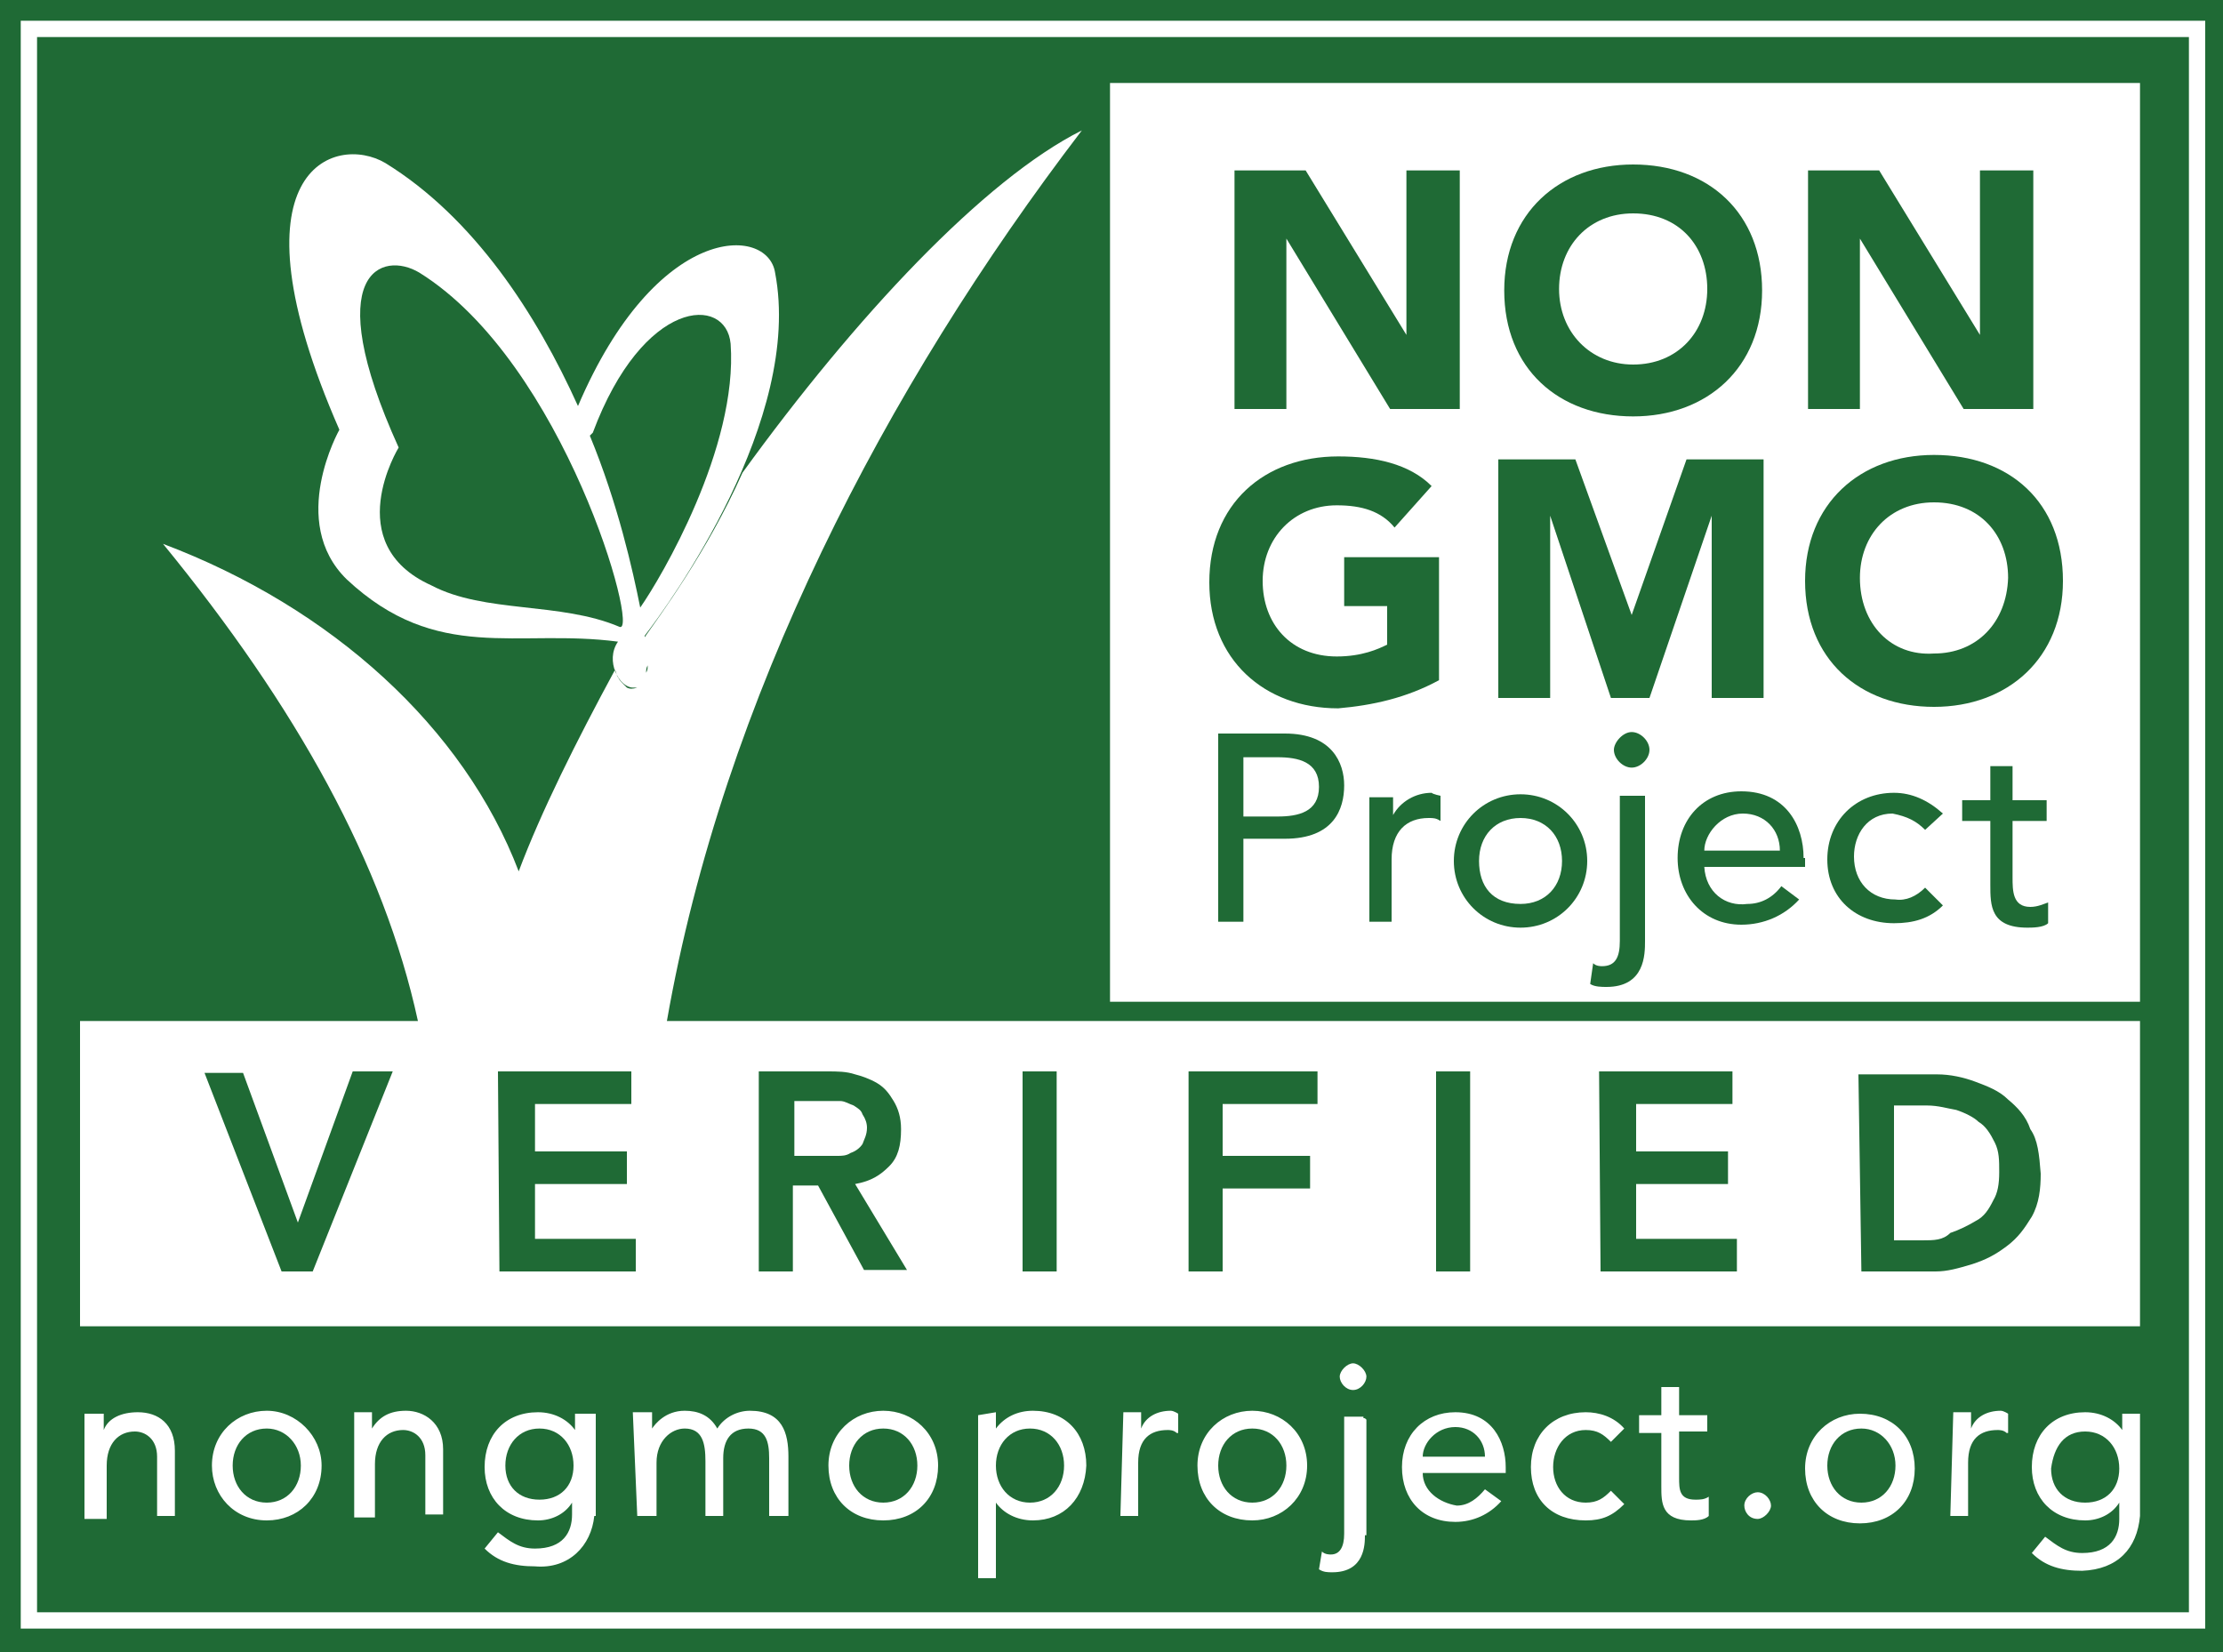 <?xml version="1.0" encoding="utf-8"?>
<!-- Generator: Adobe Illustrator 28.0.0, SVG Export Plug-In . SVG Version: 6.00 Build 0)  -->
<svg version="1.1" id="Layer_2_00000118394141000238926070000000236369846147908228_"
	 xmlns="http://www.w3.org/2000/svg" xmlns:xlink="http://www.w3.org/1999/xlink" x="0px" y="0px" viewBox="0 0 150 111.5"
	 style="enable-background:new 0 0 150 111.5;" xml:space="preserve">
<style type="text/css">
	.st0{fill:#1F6A35;}
</style>
<g>
	<path class="st0" d="M137,76.2c-0.3-0.9-0.9-1.5-1.5-2c-0.6-0.6-1.4-0.9-2.2-1.2c-0.8-0.3-1.7-0.5-2.6-0.5h-5.3l0.2,13.3h5
		c0.8,0,1.5-0.2,2.5-0.5c0.9-0.3,1.5-0.6,2.3-1.2c0.8-0.6,1.2-1.2,1.7-2c0.5-0.9,0.6-1.9,0.6-2.9C137.6,77.9,137.5,76.9,137,76.2z
		 M134.5,81c-0.3,0.6-0.6,1.1-1.2,1.4c-0.5,0.3-1.1,0.6-1.7,0.8c-0.5,0.5-1.1,0.5-1.9,0.5h-1.9v-9.1h2.2c0.8,0,1.4,0.2,2,0.3
		c0.6,0.2,1.2,0.5,1.5,0.8c0.5,0.3,0.8,0.8,1.1,1.4c0.3,0.6,0.3,1.2,0.3,2S134.8,80.5,134.5,81z"/>
	<polygon class="st0" points="42.9,83.6 42.9,85.8 33.7,85.8 33.6,72.3 42.6,72.3 42.6,74.5 36.1,74.5 36.1,77.7 42.3,77.7 
		42.3,79.9 36.1,79.9 36.1,83.6 	"/>
	<polygon class="st0" points="26.5,72.3 21.1,85.8 19,85.8 13.8,72.4 16.4,72.4 20.1,82.5 23.8,72.3 	"/>
	<path class="st0" d="M57.7,79.9c1.1-0.2,1.7-0.6,2.3-1.2c0.6-0.6,0.8-1.4,0.8-2.5c0-0.8-0.2-1.4-0.5-1.9c-0.3-0.5-0.6-0.9-1.1-1.2
		s-1.1-0.5-1.5-0.6c-0.6-0.2-1.2-0.2-1.9-0.2h-4.6c0,0.2,0,13.5,0,13.5h2.3V80h1.7l3.1,5.7h2.9L57.7,79.9z M56.5,78h-2.9v-3.7h3.1
		c0.3,0,0.6,0.2,0.9,0.3c0.3,0.2,0.5,0.3,0.6,0.6c0.2,0.3,0.3,0.6,0.3,0.9c0,0.5-0.2,0.8-0.3,1.1c-0.2,0.3-0.5,0.5-0.8,0.6
		C57.1,78,56.8,78,56.5,78z"/>
	<polygon class="st0" points="82.5,74.5 82.5,78 88.4,78 88.4,80.2 82.5,80.2 82.5,85.8 80.2,85.8 80.2,72.3 88.9,72.3 88.9,74.5 	
		"/>
	<rect x="69" y="72.3" class="st0" width="2.3" height="13.5"/>
	<path class="st0" d="M41.8,42.3c-4-1.7-9.1-0.9-12.7-2.8c-6.2-2.8-2.2-9.3-2.2-9.3c-5.4-11.9-1.1-13.3,1.4-11.8
		C38.1,24.5,43.2,42.9,41.8,42.3z"/>
	<rect x="96.9" y="72.3" class="st0" width="2.3" height="13.5"/>
	<polygon class="st0" points="117.2,83.6 117.2,85.8 108,85.8 107.9,72.3 116.9,72.3 116.9,74.5 110.4,74.5 110.4,77.7 116.6,77.7 
		116.6,79.9 110.4,79.9 110.4,83.6 	"/>
	<path class="st0" d="M43.2,41c-0.5-2.5-1.5-7-3.4-11.6c0.2-0.2,0.2-0.2,0.2-0.2c3.4-9.1,9-9.3,9.3-6C49.8,30.2,44.6,39,43.2,41z"/>
	<path class="st0" d="M71.8,98.9c0,1.4-0.9,2.5-2.3,2.5c-1.4,0-2.3-1.1-2.3-2.5c0-1.4,0.9-2.5,2.3-2.5
		C70.9,96.4,71.8,97.5,71.8,98.9z"/>
	<path class="st0" d="M38.7,98.9c0,1.4-0.9,2.3-2.3,2.3s-2.3-0.9-2.3-2.3c0-1.4,0.9-2.5,2.3-2.5S38.7,97.5,38.7,98.9z"/>
	<path class="st0" d="M61.9,98.9c0,1.4-0.9,2.5-2.3,2.5s-2.3-1.1-2.3-2.5c0-1.4,0.9-2.5,2.3-2.5S61.9,97.5,61.9,98.9z"/>
	<path class="st0" d="M20.3,98.9c0,1.4-0.9,2.5-2.3,2.5c-1.4,0-2.3-1.1-2.3-2.5c0-1.4,0.9-2.5,2.3-2.5
		C19.3,96.4,20.3,97.5,20.3,98.9z"/>
	<path class="st0" d="M86.8,98.9c0,1.4-0.9,2.5-2.3,2.5c-1.4,0-2.3-1.1-2.3-2.5c0-1.4,0.9-2.5,2.3-2.5
		C85.9,96.4,86.8,97.5,86.8,98.9z"/>
	<path class="st0" d="M143,99.1c0,1.4-0.9,2.3-2.3,2.3c-1.4,0-2.3-0.9-2.3-2.3c0.2-1.5,0.9-2.5,2.3-2.5
		C142.1,96.6,143,97.7,143,99.1z"/>
	<path class="st0" d="M43.7,44.9V45c0,0.1,0,0.2-0.1,0.4C43.6,45.2,43.6,45.1,43.7,44.9z"/>
	<path class="st0" d="M127.9,98.9c0,1.4-0.9,2.5-2.3,2.5c-1.4,0-2.3-1.1-2.3-2.5c0-1.4,0.9-2.5,2.3-2.5
		C126.9,96.4,127.9,97.5,127.9,98.9z"/>
	<path class="st0" d="M100.2,98.3H96c0-0.9,0.9-2,2.2-2C99.4,96.3,100.2,97.2,100.2,98.3z"/>
	<polygon class="st0" points="137.2,11.5 137.2,27.6 132.5,27.6 125.5,16.1 125.5,27.6 122,27.6 122,11.5 126.8,11.5 133.6,22.6 
		133.6,11.5 	"/>
	<polygon class="st0" points="119,31 119,47.1 115.5,47.1 115.5,34.8 111.3,47.1 108.7,47.1 104.6,34.8 104.6,47.1 101.1,47.1 
		101.1,31 106.3,31 110.1,41.5 113.8,31 	"/>
	<polygon class="st0" points="98.5,11.5 98.5,27.6 93.8,27.6 86.8,16.1 86.8,27.6 83.3,27.6 83.3,11.5 88.1,11.5 94.9,22.6 
		94.9,11.5 	"/>
	<path class="st0" d="M110.2,11.1c-5,0-8.7,3.3-8.7,8.5c0,5.3,3.7,8.5,8.7,8.5c5,0,8.7-3.3,8.7-8.5
		C118.9,14.4,115.3,11.1,110.2,11.1z M110.2,24.6c-2.9,0-5-2.2-5-5.1c0-2.9,2-5.1,5-5.1c3.1,0,5,2.2,5,5.1
		C115.2,22.4,113.2,24.6,110.2,24.6z"/>
	<path class="st0" d="M121.7,57.9c0-2.2-1.2-4.5-4.2-4.5c-2.6,0-4.3,1.9-4.3,4.5c0,2.5,1.7,4.5,4.3,4.5c1.5,0,2.9-0.6,3.9-1.7
		l-1.2-0.9c-0.6,0.8-1.4,1.2-2.3,1.2c-1.5,0.2-2.8-0.8-2.9-2.5h6.8V57.9z M115,57.4c0-1.1,1.1-2.5,2.6-2.5c1.5,0,2.5,1.1,2.5,2.5
		H115z"/>
	<path class="st0" d="M97.1,37.5v8.4c-2.2,1.2-4.5,1.7-6.8,1.9c-5,0-8.7-3.3-8.7-8.5c0-5.3,3.7-8.5,8.7-8.5c2.5,0,4.8,0.5,6.3,2
		l-2.5,2.8c-0.9-1.1-2.2-1.5-3.9-1.5c-2.9,0-5,2.2-5,5.1c0,2.9,1.9,5.1,5,5.1c1.7,0,2.8-0.5,3.4-0.8v-2.6h-2.9v-3.3H97.1z"/>
	<path class="st0" d="M130.5,30.7c-5,0-8.7,3.3-8.7,8.5c0,5.3,3.7,8.5,8.7,8.5c5,0,8.7-3.3,8.7-8.5
		C139.2,33.9,135.6,30.7,130.5,30.7z M130.5,44.1c-2.9,0.2-5-2-5-5.1c0-2.9,2-5.1,5-5.1c3.1,0,5,2.2,5,5.1
		C135.4,42,133.4,44.1,130.5,44.1z"/>
	<path class="st0" d="M0,0v111.5h150V0H0z M148.8,109.9H1.4V1.4h147.4V109.9z"/>
	<path class="st0" d="M2.5,2.5v106.3h145.2V2.5H2.5z M11.8,102.3h-1.2v-4c0-1.2-0.8-1.7-1.5-1.7c-1.1,0-1.9,0.8-1.9,2.3v3.6H5.7
		v-7.1H7v1.1c0.3-0.8,1.2-1.2,2.3-1.2c1.4,0,2.5,0.8,2.5,2.6V102.3z M18,102.6c-2.2,0-3.7-1.7-3.7-3.7c0-2.2,1.7-3.7,3.7-3.7
		c2,0,3.7,1.7,3.7,3.7C21.7,101.1,20.1,102.6,18,102.6z M29.9,102.2h-1.2v-4c0-1.2-0.8-1.7-1.5-1.7c-1.1,0-1.9,0.8-1.9,2.3v3.6h-1.4
		v-7.1h1.2v1.1c0.5-0.8,1.2-1.2,2.3-1.2c1.2,0,2.5,0.8,2.5,2.6V102.2z M40.1,102.3c-0.2,2-1.7,3.6-4,3.4c-1.4,0-2.5-0.3-3.4-1.2
		l0.9-1.1c0.8,0.6,1.4,1.1,2.5,1.1c1.9,0,2.5-1.1,2.5-2.3v-0.8c-0.5,0.8-1.4,1.2-2.3,1.2c-2.2,0-3.6-1.5-3.6-3.6
		c0-2.2,1.4-3.7,3.6-3.7c1.1,0,2,0.5,2.5,1.2v-1.1h1.4V102.3z M53.1,102.3h-1.2v-3.9c0-1.1-0.2-2-1.4-2c-1.2,0-1.7,0.8-1.7,2v3.9
		h-1.2v-3.7c0-1.2-0.2-2.2-1.4-2.2c-0.9,0-1.9,0.8-1.9,2.3v3.6H43l-0.3-7H44v1.1c0.2-0.3,0.9-1.2,2.2-1.2c0.9,0,1.7,0.3,2.2,1.2
		c0.5-0.8,1.4-1.2,2.2-1.2c2.2,0,2.6,1.5,2.6,3.1V102.3z M59.6,102.6c-2.2,0-3.7-1.5-3.7-3.7c0-2.2,1.7-3.7,3.7-3.7s3.7,1.5,3.7,3.7
		C63.3,101.1,61.8,102.6,59.6,102.6z M69.7,102.6c-1.1,0-2-0.5-2.5-1.2v5.1h-1.2v-11l1.2-0.2v1.1c0.6-0.8,1.5-1.2,2.5-1.2
		c2.2,0,3.6,1.5,3.6,3.7C73.2,101.1,71.8,102.6,69.7,102.6z M79.4,96.7c-0.2-0.2-0.5-0.2-0.6-0.2c-1.2,0-2,0.6-2,2.2v3.6h-1.2l0.2-7
		h1.2v1.1c0.3-0.8,1.1-1.2,2-1.2c0.2,0,0.5,0.2,0.5,0.2V96.7z M84.5,102.6c-2.2,0-3.7-1.5-3.7-3.7c0-2.2,1.7-3.7,3.7-3.7
		c2,0,3.7,1.5,3.7,3.7C88.2,101.1,86.5,102.6,84.5,102.6z M92.1,103.6c0,0.6,0,2.5-2.2,2.5c-0.3,0-0.6,0-0.9-0.2l0.2-1.2
		c0.2,0.2,0.5,0.2,0.6,0.2c0.6,0,0.9-0.5,0.9-1.4v-7.9H92v0.1c0.1,0,0.1,0,0.2,0.1V103.6z M91.3,93.8c-0.5,0-0.9-0.5-0.9-0.9
		s0.5-0.9,0.9-0.9s0.9,0.5,0.9,0.9S91.8,93.8,91.3,93.8z M101.5,99.4H96c0,1.2,1.1,2,2.3,2.2c0.8,0,1.4-0.5,1.9-1.1l1.1,0.8
		c-0.8,0.9-1.9,1.4-3.1,1.4c-2.2,0-3.6-1.5-3.6-3.7c0-2.2,1.5-3.7,3.6-3.7c2.5,0,3.4,2,3.4,3.7V99.4z M107,101.4
		c0.8,0,1.2-0.3,1.7-0.8l0.9,0.9c-0.8,0.8-1.5,1.1-2.6,1.1c-2.3,0-3.7-1.4-3.7-3.6s1.5-3.7,3.7-3.7c0.9,0,1.9,0.3,2.6,1.1l-0.9,0.9
		c-0.5-0.5-0.9-0.8-1.7-0.8c-1.4,0-2.2,1.2-2.2,2.5S105.6,101.4,107,101.4z M115.3,102.3c-0.3,0.3-0.9,0.3-1.2,0.3c-2,0-2-1.2-2-2.3
		v-3.6h-1.5v-1.2h1.5v-1.9h1.2v1.9h1.9v1.1h-1.9v3.1c0,0.8,0,1.5,1.1,1.5c0.3,0,0.6,0,0.9-0.2V102.3z M118.6,102.5
		c-0.6,0-0.9-0.5-0.9-0.9c0-0.5,0.5-0.9,0.9-0.9c0.5,0,0.9,0.5,0.9,0.9C119.5,102,119,102.5,118.6,102.5z M125.5,102.8
		c-2.2,0-3.7-1.5-3.7-3.7s1.7-3.7,3.7-3.7c2.2,0,3.7,1.5,3.7,3.7S127.7,102.8,125.5,102.8z M135.4,96.7c-0.2-0.2-0.5-0.2-0.6-0.2
		c-1.2,0-2,0.6-2,2.2v3.6h-1.2l0.2-7h1.2v1.1c0.3-0.8,1.1-1.2,2-1.2c0.2,0,0.5,0.2,0.5,0.2V96.7z M144.4,102.3
		c-0.2,2.2-1.5,3.6-3.9,3.7c-1.4,0-2.5-0.3-3.4-1.2l0.9-1.1c0.8,0.6,1.4,1.1,2.5,1.1c1.9,0,2.5-1.1,2.5-2.3v-1.1
		c-0.5,0.8-1.4,1.2-2.3,1.2c-2.2,0-3.6-1.5-3.6-3.6c0-2.2,1.4-3.7,3.6-3.7c1.1,0,2,0.5,2.5,1.2v-1.1h1.2V102.3z M144.4,89.5H5.4
		V68.9h22.8C25.9,58.3,20,47.7,11,36.7C22.4,41,31.3,49.1,35,58.8c1.5-4,3.9-8.8,6.5-13.6c0.1,0.2,0.1,0.4,0.2,0.5
		c0.1,0.2,0.2,0.3,0.3,0.4c0.1,0.1,0.2,0.2,0.3,0.3c0,0,0,0,0,0c0.2,0.1,0.4,0.1,0.7,0c0,0,0,0-0.1,0c-0.1,0-0.1,0-0.2,0
		c-0.9,0-1.9-1.8-1-3.1c-6.8-0.9-12.2,1.5-18.3-4.2c-4-3.9-0.5-10.1-0.5-10.1c-7.7-17.6-0.3-20,3.1-18C32,14.7,36.2,21.2,39,27.4
		c5.3-12.4,12.8-12.2,13.3-9c1.9,9.9-7.1,22.3-8.8,24.5c0,0,0,0.1,0,0.1c0.9-1.3,4.2-5.7,6.6-11.1c7.6-10.5,16.3-19.8,22.9-23.1
		C59.7,26.2,48.8,47.2,45,68.9h99.4V89.5z M144.4,67.6H74.9V5.6h69.5V67.6z"/>
	<path class="st0" d="M102.6,53.6c-2.5,0-4.5,2-4.5,4.5s2,4.5,4.5,4.5c2.5,0,4.5-2,4.5-4.5S105.1,53.6,102.6,53.6z M102.6,61
		c-1.9,0-2.8-1.2-2.8-2.9c0-1.7,1.1-2.9,2.8-2.9c1.7,0,2.8,1.2,2.8,2.9C105.4,59.8,104.3,61,102.6,61z"/>
	<path class="st0" d="M97.2,53.7v1.7c-0.3-0.2-0.5-0.2-0.8-0.2c-1.5,0-2.5,0.9-2.5,2.8v4.2h-1.5v-8.4H94v1.2
		c0.5-0.9,1.5-1.5,2.6-1.5C96.7,53.6,97.2,53.7,97.2,53.7z"/>
	<path class="st0" d="M129.9,59.9l1.2,1.2c-0.9,0.9-2,1.2-3.3,1.2c-2.6,0-4.5-1.7-4.5-4.3c0-2.6,1.9-4.5,4.5-4.5
		c1.2,0,2.3,0.5,3.3,1.4l-1.2,1.1c-0.6-0.6-1.2-0.9-2.2-1.1c-1.7,0-2.6,1.4-2.6,2.9c0,1.7,1.1,2.9,2.8,2.9
		C128.6,60.8,129.3,60.5,129.9,59.9z"/>
	<path class="st0" d="M111.3,50.6c0,0.6-0.6,1.2-1.2,1.2c-0.6,0-1.2-0.6-1.2-1.2c0-0.5,0.6-1.2,1.2-1.2
		C110.7,49.4,111.3,50,111.3,50.6z"/>
	<path class="st0" d="M86.7,49.5h-4.5v12.7h1.7v-5.6h2.8c3.3,0,4-2,4-3.6C90.7,51.5,89.9,49.5,86.7,49.5z M86.2,55.1h-2.3v-4h2.3
		c1.4,0,2.8,0.3,2.8,2C89,54.8,87.6,55.1,86.2,55.1z"/>
	<path class="st0" d="M135.8,55.3v3.9c0,0.9,0,2,1.2,2c0.5,0,0.9-0.2,1.2-0.3v1.4c-0.3,0.3-1.1,0.3-1.4,0.3c-2.5,0-2.5-1.5-2.5-2.9
		v-4.3h-1.9v-1.4h1.9v-2.3h1.5v2.3h2.3v1.4H135.8z"/>
	<path class="st0" d="M111,53.7v9.8c0,0.9,0,3.1-2.6,3.1c-0.3,0-0.8,0-1.1-0.2l0.2-1.4c0.2,0.2,0.5,0.2,0.6,0.2
		c0.9,0,1.2-0.6,1.2-1.7v-9.8H111z"/>
</g>
</svg>
